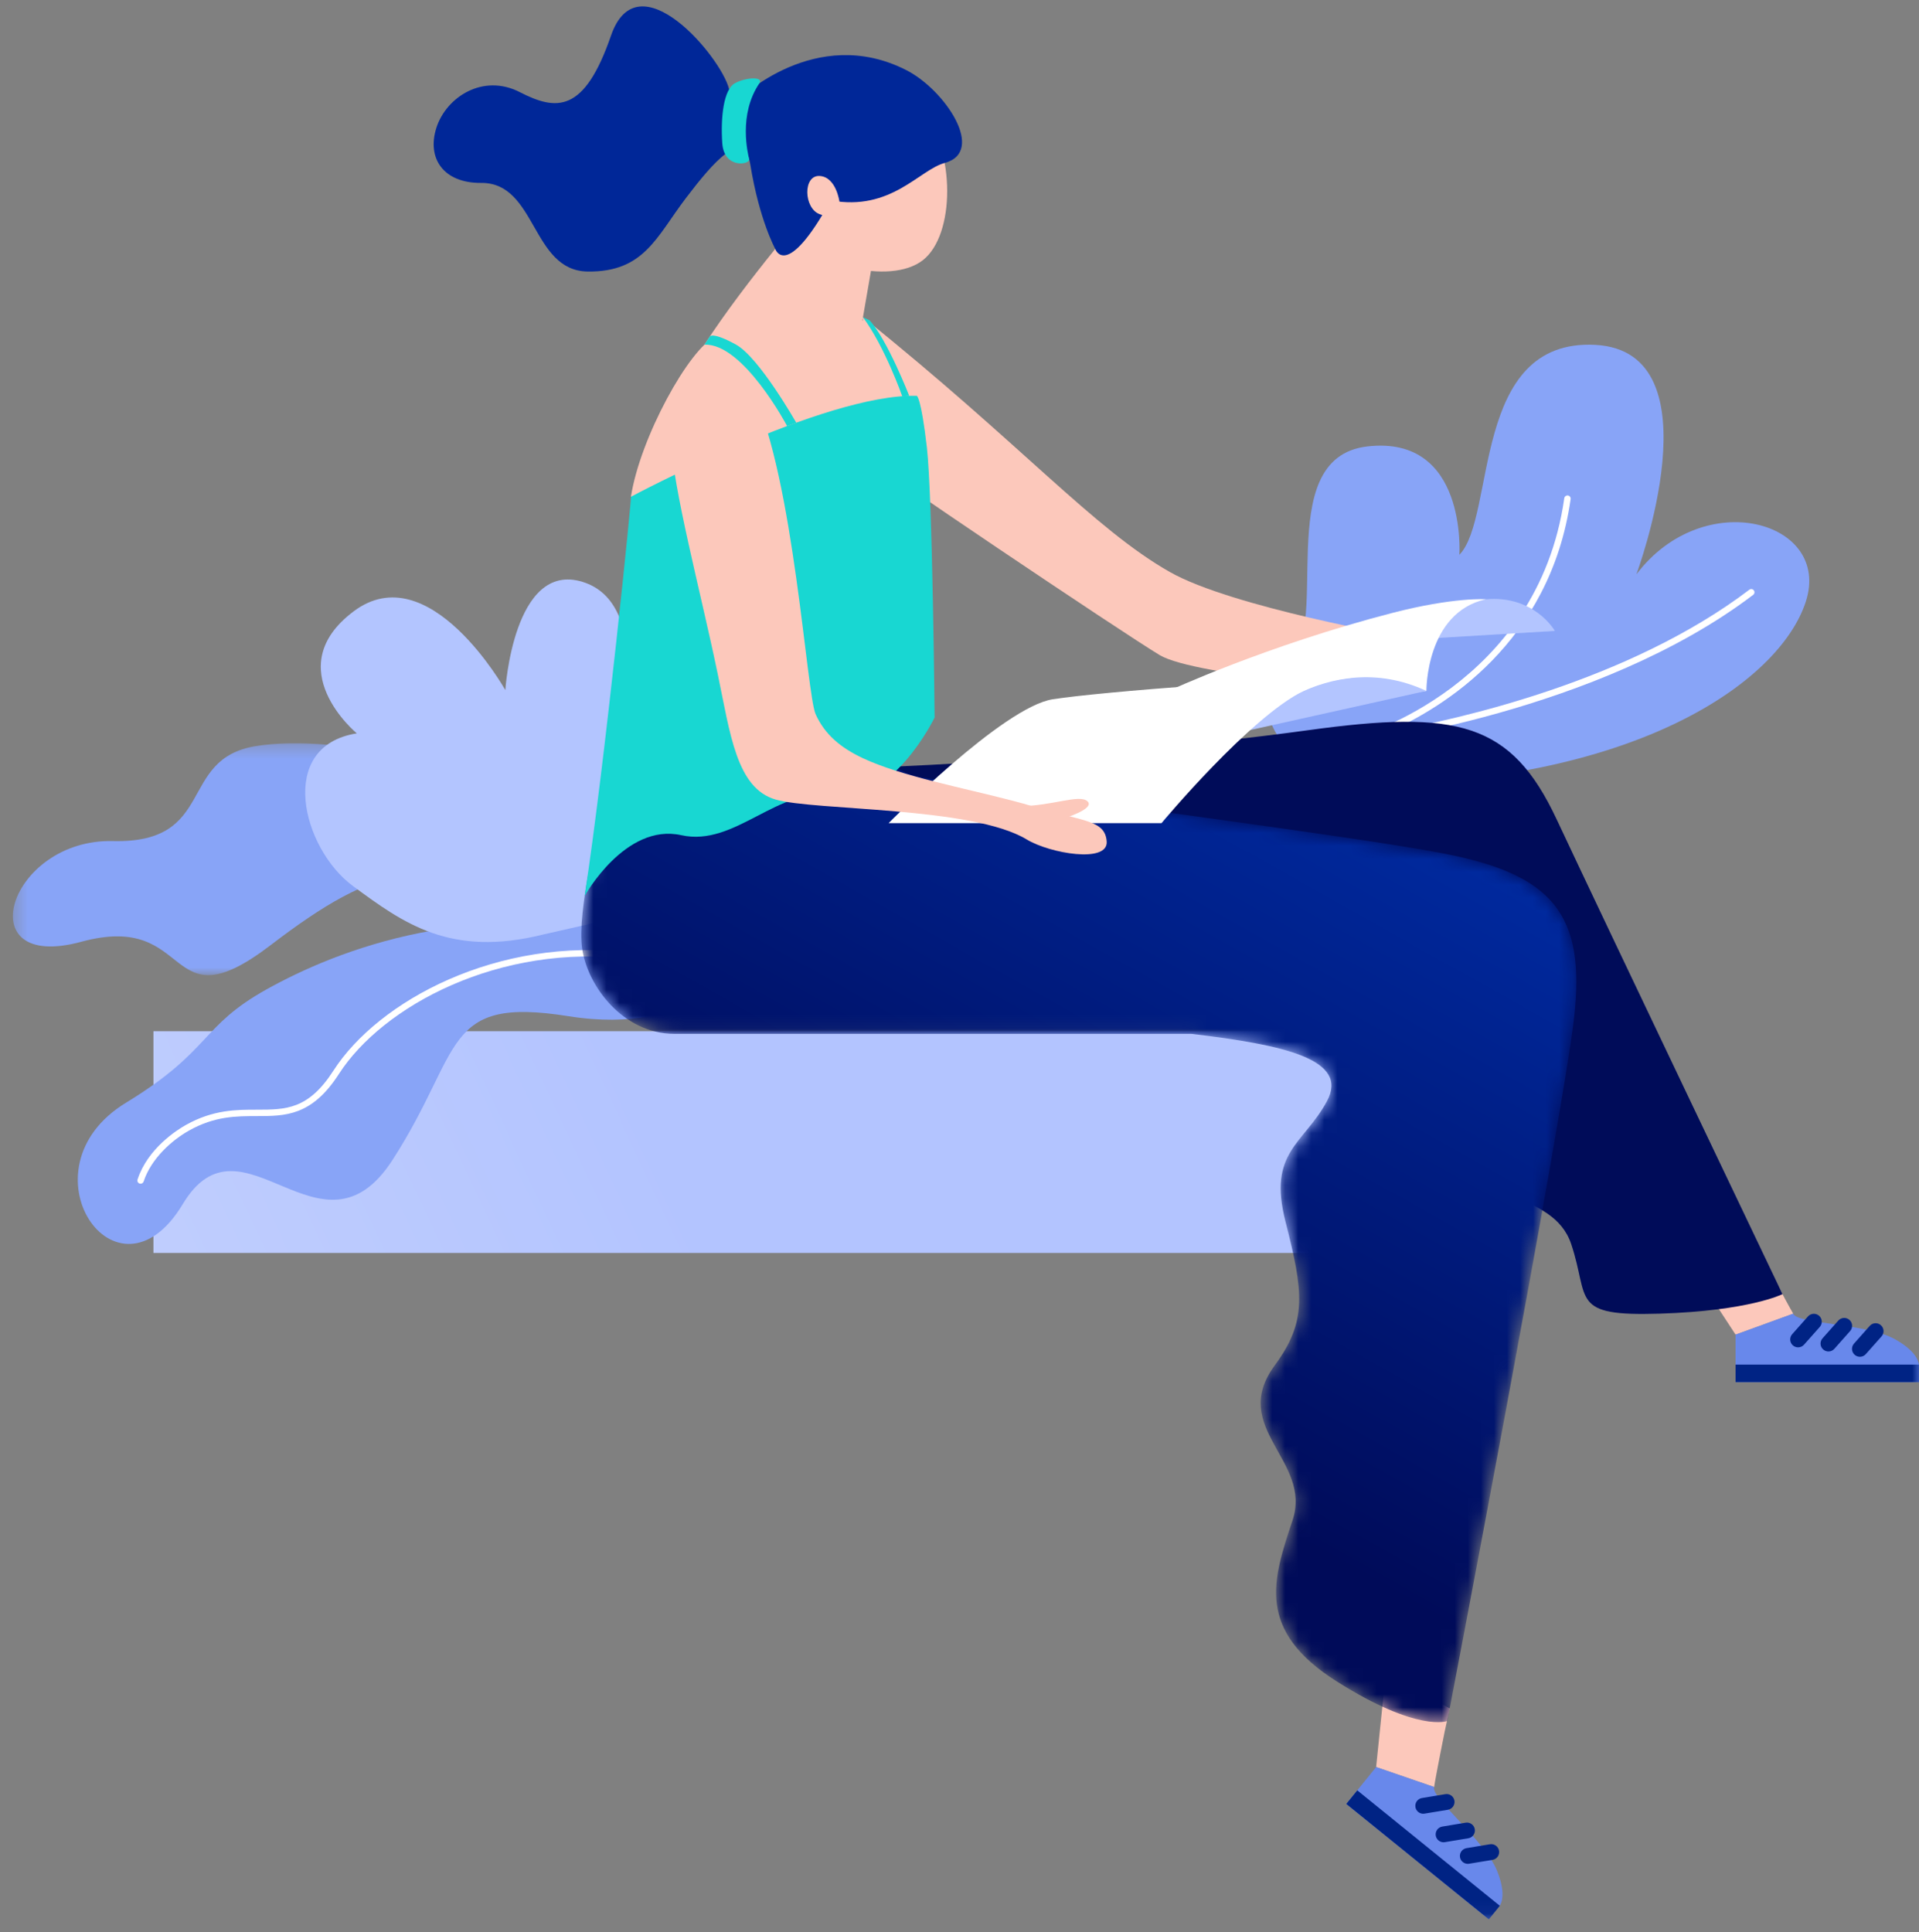 <svg xmlns="http://www.w3.org/2000/svg" xmlns:xlink="http://www.w3.org/1999/xlink" width="147" height="148" viewBox="0 0 147 148">
    <rect x="0" y="0" width="147" height="148" fill="#808080" stroke="none"/>
    <defs>
        <path id="prefix__b" d="M0.177 0.324L52.648 0.324 52.648 18.085 0.177 18.085z"/>
        <path id="prefix__d" d="M0 146.929L146.014 146.929 146.014 0.389 0 0.389z"/>
        <path id="prefix__f" d="M50.384 13.252c-11.853 1.84-32.912 4.472-39.995 5.832C2.026 20.689-.537 23.738.38 31.71c.92 7.971 9.707 53.832 9.707 53.832s2.255.9 8.467-3.029c6.213-3.928 4.91-7.783 3.388-12.355-1.521-4.572 4.904-7.06 1.367-11.858-2.502-3.396-2.199-5.619-.827-11 1.373-5.38-1.382-5.929-3.17-9.23-1.743-3.22 3.284-4.326 10.394-5.169h39.608c3.882 0 6.657-3.64 7.055-6.57.756-5.565-5.905-25.587-5.905-25.587C69.335.382 68.29.22 67.318.22c-8.412.002-11.373 12.168-16.934 13.032"/>
        <linearGradient id="prefix__a" x1="303.442%" x2="58.304%" y1="71.381%" y2="50.701%">
            <stop offset="0%" stop-color="#F7F7F7"/>
            <stop offset="100%" stop-color="#B3C4FF"/>
        </linearGradient>
        <linearGradient id="prefix__g" x1="60.455%" x2="28.74%" y1="66.882%" y2="4.157%">
            <stop offset="0%" stop-color="#000B59"/>
            <stop offset="100%" stop-color="#002DA7"/>
        </linearGradient>
    </defs>
    <g fill="none" fill-rule="evenodd">
        <path fill="url(#prefix__a)" d="M41.88 95.981L135.246 95.981 135.246 78.996 41.88 78.996z" transform="matrix(-1 0 0 1 147 0)"/>
        <g transform="matrix(-1 0 0 1 147 0) translate(0 .103)">
            <path fill="#FCC8BB" d="M32.318 48.495c-2.195 1.996-1.51 3.74 6.41 3.28 7.92-.46 2.983-2.45 2.983-2.45l-6.377-1.996-3.016 1.166z"/>
            <path fill="#88A4F7" d="M96.076 71.996c14.395-3.751 25.301.803 30.464 3.668 5.162 2.865 4.207 4.68 10.809 8.706 8.31 5.068.699 16.182-4.352 7.764-4.528-7.545-10.612 5.07-16.067-3.382-5.456-8.453-3.75-12.559-13.47-11.01-9.722 1.548-14.058-4.007-7.384-5.746"/>
            <path fill="#FFF" d="M135.997 90.405c-.576-1.764-2.179-3.175-3.486-3.907-1.974-1.105-3.606-1.1-5.195-1.103-2.152-.003-4.202.005-6.274-3.222-3.338-5.2-12.304-10.055-22.342-8.81-.133.018-.257-.08-.274-.214-.017-.135.08-.258.214-.274 10.237-1.27 19.396 3.707 22.815 9.033 1.927 3.001 3.663 2.993 5.86 2.996 1.572-.001 3.349-.003 5.436 1.165.674.377 2.932 1.793 3.713 4.184.043.129-.028.268-.157.31-.025.008-.051.012-.077.012-.103 0-.2-.066-.233-.17z"/>
            <g transform="translate(93.366 56.511)">
                <mask id="prefix__c" fill="#fff">
                    <use xlink:href="#prefix__b"/>
                </mask>
                <path fill="#88A4F7" d="M2.486 10.425C15.146 1.755 28.033-.438 34.044.54c6.011.976 2.966 7.465 10.94 7.276 7.975-.189 11.19 10.098 2.43 7.715-8.76-2.383-6.251 6.562-14.5.265-8.249-6.297-12.362-7.274-21.255-2.373-8.894 4.9-15.043 1.024-9.173-2.997" mask="url(#prefix__c)"/>
            </g>
            <path fill="#88A4F7" d="M43.284 60.043c-21.43 0-32.606-7.883-34.611-14.05-2.005-6.167 7.797-8.94 12.975-2.099 0 0-6.363-17.097 3.167-17.579 9.531-.482 7.558 13.17 10.394 16.084 0 0-.616-9.169 7.027-8.306 7.644.863 2.45 14.543 6.342 16.764 3.89 2.223-.67 9.186-5.294 9.186"/>
            <path fill="#FFF" d="M42.94 56.808l-.03-.001c-.182-.022-18.318-2.307-30.21-11.344-.108-.082-.129-.236-.047-.345.083-.108.237-.128.345-.046 9.244 7.024 22.316 9.935 27.61 10.875-4.072-1.8-12.343-6.762-13.923-17.817-.019-.135.074-.259.21-.278.13-.019.257.074.277.208 2.056 14.392 15.694 18.228 15.831 18.265.125.033.202.158.178.284-.024.117-.126.2-.241.2"/>
            <path fill="#B3C5FF" d="M105.386 71.484c7.108 1.774 10.698-.854 14.577-3.712 3.88-2.857 5.899-10.72-.293-11.696 0 0 6.036-4.994.243-9.346-5.792-4.353-11.623 6.03-11.623 6.03s-.626-9.923-5.912-8.29c-5.286 1.634-3.1 10.939-3.013 14.774.086 3.834-.694 10.715-.694 10.715l6.715 1.525z"/>
            <path fill="#FCC8BB" d="M80.895 24.196c-12.169 9.77-17.683 16.216-23.51 19.52-4.762 2.702-17.937 4.992-17.937 4.992l.891 4.114s15.085-1.096 17.828-2.742c2.742-1.646 22.554-14.948 22.728-15.36.174-.41 0-10.524 0-10.524"/>
            <path fill="#FCC8BB" d="M98.67 37.953c-.701-4.527-4.478-11.379-6.476-12.271-1.998-.893-8.715-2.24-10.776-1.488-1.988.726-4.915 6.102-4.915 6.822l5.425 8.694 16.743-1.757zM18.038 96.03l-5.542-.928-.822 1.63s-1.556 2.981-2.04 3.798l4.417 1.607 3.987-6.106z"/>
            <path fill="#6888EB" d="M1.838 102.49c-2.17 1.212-1.816 2.233-1.816 2.233L0 105.77h14.051v-3.634l-4.416-1.607-.025.043c-.454.757-5.602.706-7.772 1.917"/>
            <mask id="prefix__e" fill="#fff">
                <use xlink:href="#prefix__d"/>
            </mask>
            <path fill="#002384" d="M0 105.771L14.051 105.771 14.051 104.433 0 104.433zM4.527 103.832c-.167 0-.333-.069-.453-.204l-1.207-1.36c-.221-.25-.199-.632.051-.854.25-.222.633-.2.855.051l1.207 1.36c.222.25.2.632-.05.854-.116.102-.26.153-.403.153M6.483 103.222l-1.207-1.36c-.221-.25-.199-.632.051-.854.25-.222.633-.2.855.05l1.207 1.36c.222.25.2.633-.05.855-.116.102-.26.153-.403.153-.167 0-.333-.069-.453-.204zM9.26 103.11c-.167 0-.333-.069-.453-.204l-1.207-1.36c-.221-.25-.199-.632.051-.854.251-.222.633-.2.855.05l1.207 1.36c.222.25.2.633-.05.855-.116.102-.26.153-.403.153" mask="url(#prefix__e)"/>
            <path fill="#FCC8BB" d="M86.762 6.478c-3.093-2.424-7.733-1.668-10.364 1.688-2.63 3.356-2.55 9.736-.097 11.658 2.489 1.951 8.667.477 11.298-2.879 2.63-3.356 2.256-8.042-.837-10.467zM40.84 128.007l-4.891 2.766.387 1.784s.666 3.297.806 4.235l4.443-1.53-.745-7.255z" mask="url(#prefix__e)"/>
            <path fill="#6888EB" d="M32.316 143.223c-.924 2.307-.007 2.878-.007 2.878l.643.828 10.92-8.844-2.288-2.823-4.443 1.53.008.05c.123.873-3.909 4.073-4.833 6.38" mask="url(#prefix__e)"/>
            <path fill="#002384" d="M43.03 137.046L32.11 145.89 32.952 146.928 43.872 138.086zM34.563 142.676c-.033 0-.066-.003-.1-.009l-1.794-.296c-.33-.055-.553-.367-.498-.697.054-.33.367-.553.696-.499l1.794.298c.33.054.553.366.499.696-.05.296-.306.507-.597.507M36.42 141.023c-.033 0-.067-.003-.1-.009l-1.794-.297c-.33-.054-.553-.367-.498-.696.054-.33.372-.553.696-.499l1.793.298c.33.054.554.366.5.696-.05.296-.306.507-.597.507M37.978 138.838c-.033 0-.066-.003-.1-.009l-1.794-.296c-.33-.055-.552-.367-.498-.697.055-.33.368-.553.696-.498l1.794.297c.33.054.553.366.499.696-.05.296-.306.507-.597.507" mask="url(#prefix__e)"/>
            <path fill="#000C59" d="M40.034 70.451c.02 3.438 3.962 4.305-.106 7.681-4.068 3.377-5.549 4.909-5.573 8.771-.031 5.46-6.287 4.044-7.713 8.296-1.426 4.252.142 5.545-6.765 5.33-6.906-.214-9.42-1.496-9.42-1.496s13.55-28.37 17.294-36.36c3.483-7.435 7.567-8.421 19.06-6.837 7.803 1.076 25.249 2.907 40.932 3.04 0 0-47.728 8.248-47.709 11.575" mask="url(#prefix__e)"/>
        </g>
        <g transform="matrix(-1 0 0 1 147 0) translate(26.044 46.294)">
            <mask id="prefix__h" fill="#fff">
                <use xlink:href="#prefix__f"/>
            </mask>
            <path fill="url(#prefix__g)" d="M50.384 13.252c-11.853 1.84-32.912 4.472-39.995 5.832C2.026 20.689-.537 23.738.38 31.71c.92 7.971 9.707 53.832 9.707 53.832s2.255.9 8.467-3.029c6.213-3.928 4.91-7.783 3.388-12.355-1.521-4.572 4.904-7.06 1.367-11.858-2.502-3.396-2.199-5.619-.827-11 1.373-5.38-1.382-5.929-3.17-9.23-1.743-3.22 3.284-4.326 10.394-5.169h39.608c3.882 0 6.657-3.64 7.055-6.57.756-5.565-5.905-25.587-5.905-25.587C69.335.382 68.29.22 67.318.22c-8.412.002-11.373 12.168-16.934 13.032" mask="url(#prefix__h)"/>
        </g>
        <g>
            <path fill="#18D7D2" d="M71.152 37.953c-.15-.794 1.97 20.333 3.546 30.577 0 0-3.111-5.609-7.401-4.654-4.16.925-7.388-3.794-11.784-3.07-4.396.725-7.624-5.941-7.624-5.941s.152-16.889.595-20.72c.444-3.83.766-3.925.766-3.925 7.115-.196 21.902 7.733 21.902 7.733" transform="matrix(-1 0 0 1 147 0) translate(27.518 .103)"/>
            <path fill="#FCC8BB" d="M65.522 26.302c-3.206-4.956-8.306-10.783-8.306-10.783l-4.464 5.062.893 5.165 11.877.556z" transform="matrix(-1 0 0 1 147 0) translate(27.518 .103)"/>
            <path fill="#002798" d="M47.117 12.38c-3.183-.86-.028-5.597 2.936-7.109 6.971-3.554 12.83 2.243 12.83 2.243s.123 1.636.762-.833c.64-2.468 6.978-10.015 9.035-4.05 2.057 5.966 4.183 5.76 6.994 4.32 2.812-1.44 5.622.384 6.377 2.729.755 2.345-.544 4.254-3.428 4.23-4.251-.034-3.84 6.732-8.16 6.788-4.32.056-5.264-2.652-7.52-5.622-2.057-2.708-4.463-5.52-4.938-2.571-.686 4.251-1.91 6.459-1.91 6.459s-.82 2.5-4.248-3.716c-4.626.857-6.775-2.34-8.73-2.868" transform="matrix(-1 0 0 1 147 0) translate(27.518 .103)"/>
            <path fill="#18D7D2" d="M65.522 26.302c-2.97-.139-6.336 6.234-6.336 6.234l-.699-.256s2.83-4.992 4.605-5.978c1.776-.985 2.01-.638 2.01-.638l.42.638zM53.377 24.196c-1.69 2.288-3.008 6.056-3.008 6.056l-.535-.035s1.689-4.335 3.042-5.787l.5-.234z" transform="matrix(-1 0 0 1 147 0) translate(27.518 .103)"/>
            <path fill="#FCC8BB" d="M55.179 15.346c.242 1.2.276 1.404 1.51.961 1.235-.442 1.311-3.037-.02-2.928-1.25.103-1.49 1.967-1.49 1.967" transform="matrix(-1 0 0 1 147 0) translate(27.518 .103)"/>
            <path fill="#B3C5FF" d="M5.654 45.803C1.919 45.486.376 48.229.376 48.229l10.834.651-2.606-2.469-2.95-.608z" transform="matrix(-1 0 0 1 147 0) translate(27.518 .103)"/>
            <path fill="#FFF" d="M12.855 46.857c9.592 2.484 17.108 5.966 17.108 5.966l7.015 3.702-26.762-3.702s.05-6.011-4.562-7.02c0 0 2.436-.18 7.201 1.054" transform="matrix(-1 0 0 1 147 0) translate(27.518 .103)"/>
            <path fill="#B3C5FF" d="M10.216 52.823c7.68-3.566 13.987 3.108 13.987 3.108l-13.987-3.108z" transform="matrix(-1 0 0 1 147 0) translate(27.518 .103)"/>
            <path fill="#FFF" d="M15.52 51.797c5.483.02 19.471 1.071 23.31 1.665 3.84.595 12.583 9.493 12.583 9.493H30.51s-6.796-8.15-10.894-10.132c-2.167-1.048-4.098-1.026-4.098-1.026" transform="matrix(-1 0 0 1 147 0) translate(27.518 .103)"/>
            <path fill="#FCC8BB" d="M61.812 29.956C58.662 36.548 57.7 53.076 57 54.615c-.698 1.539-1.89 2.55-3.616 3.362-2.932 1.378-7.733 2.282-11.435 3.25-.574.15-1.121.3-1.631.456-3.8 1.155-5.495 1-5.612 2.682-.116 1.682 4.361.91 6.125-.16 4.17-2.534 16.25-2.192 19.241-3.06 2.99-.867 3.476-5.028 4.434-9.634 1.356-6.517 3.408-14.068 3.608-18.085.2-4.017-4.318-7.62-6.302-3.47" transform="matrix(-1 0 0 1 147 0) translate(27.518 .103)"/>
            <path fill="#FCC8BB" d="M41.372 61.65c-2.464 0-4.592-.946-5.2-.365-.607.58 1.902 1.338 2.063 1.387.16.048 3.137-1.022 3.137-1.022" transform="matrix(-1 0 0 1 147 0) translate(27.518 .103)"/>
            <path fill="#18D7D2" d="M61.311 6.278c1.635 2.411.875 5.403.785 5.815-.091.412 1.922.778 2.059-1.233.137-2.012-.114-4.111-.96-4.582-.846-.47-2.242-.528-1.884 0" transform="matrix(-1 0 0 1 147 0) translate(27.518 .103)"/>
        </g>
    </g>
</svg>